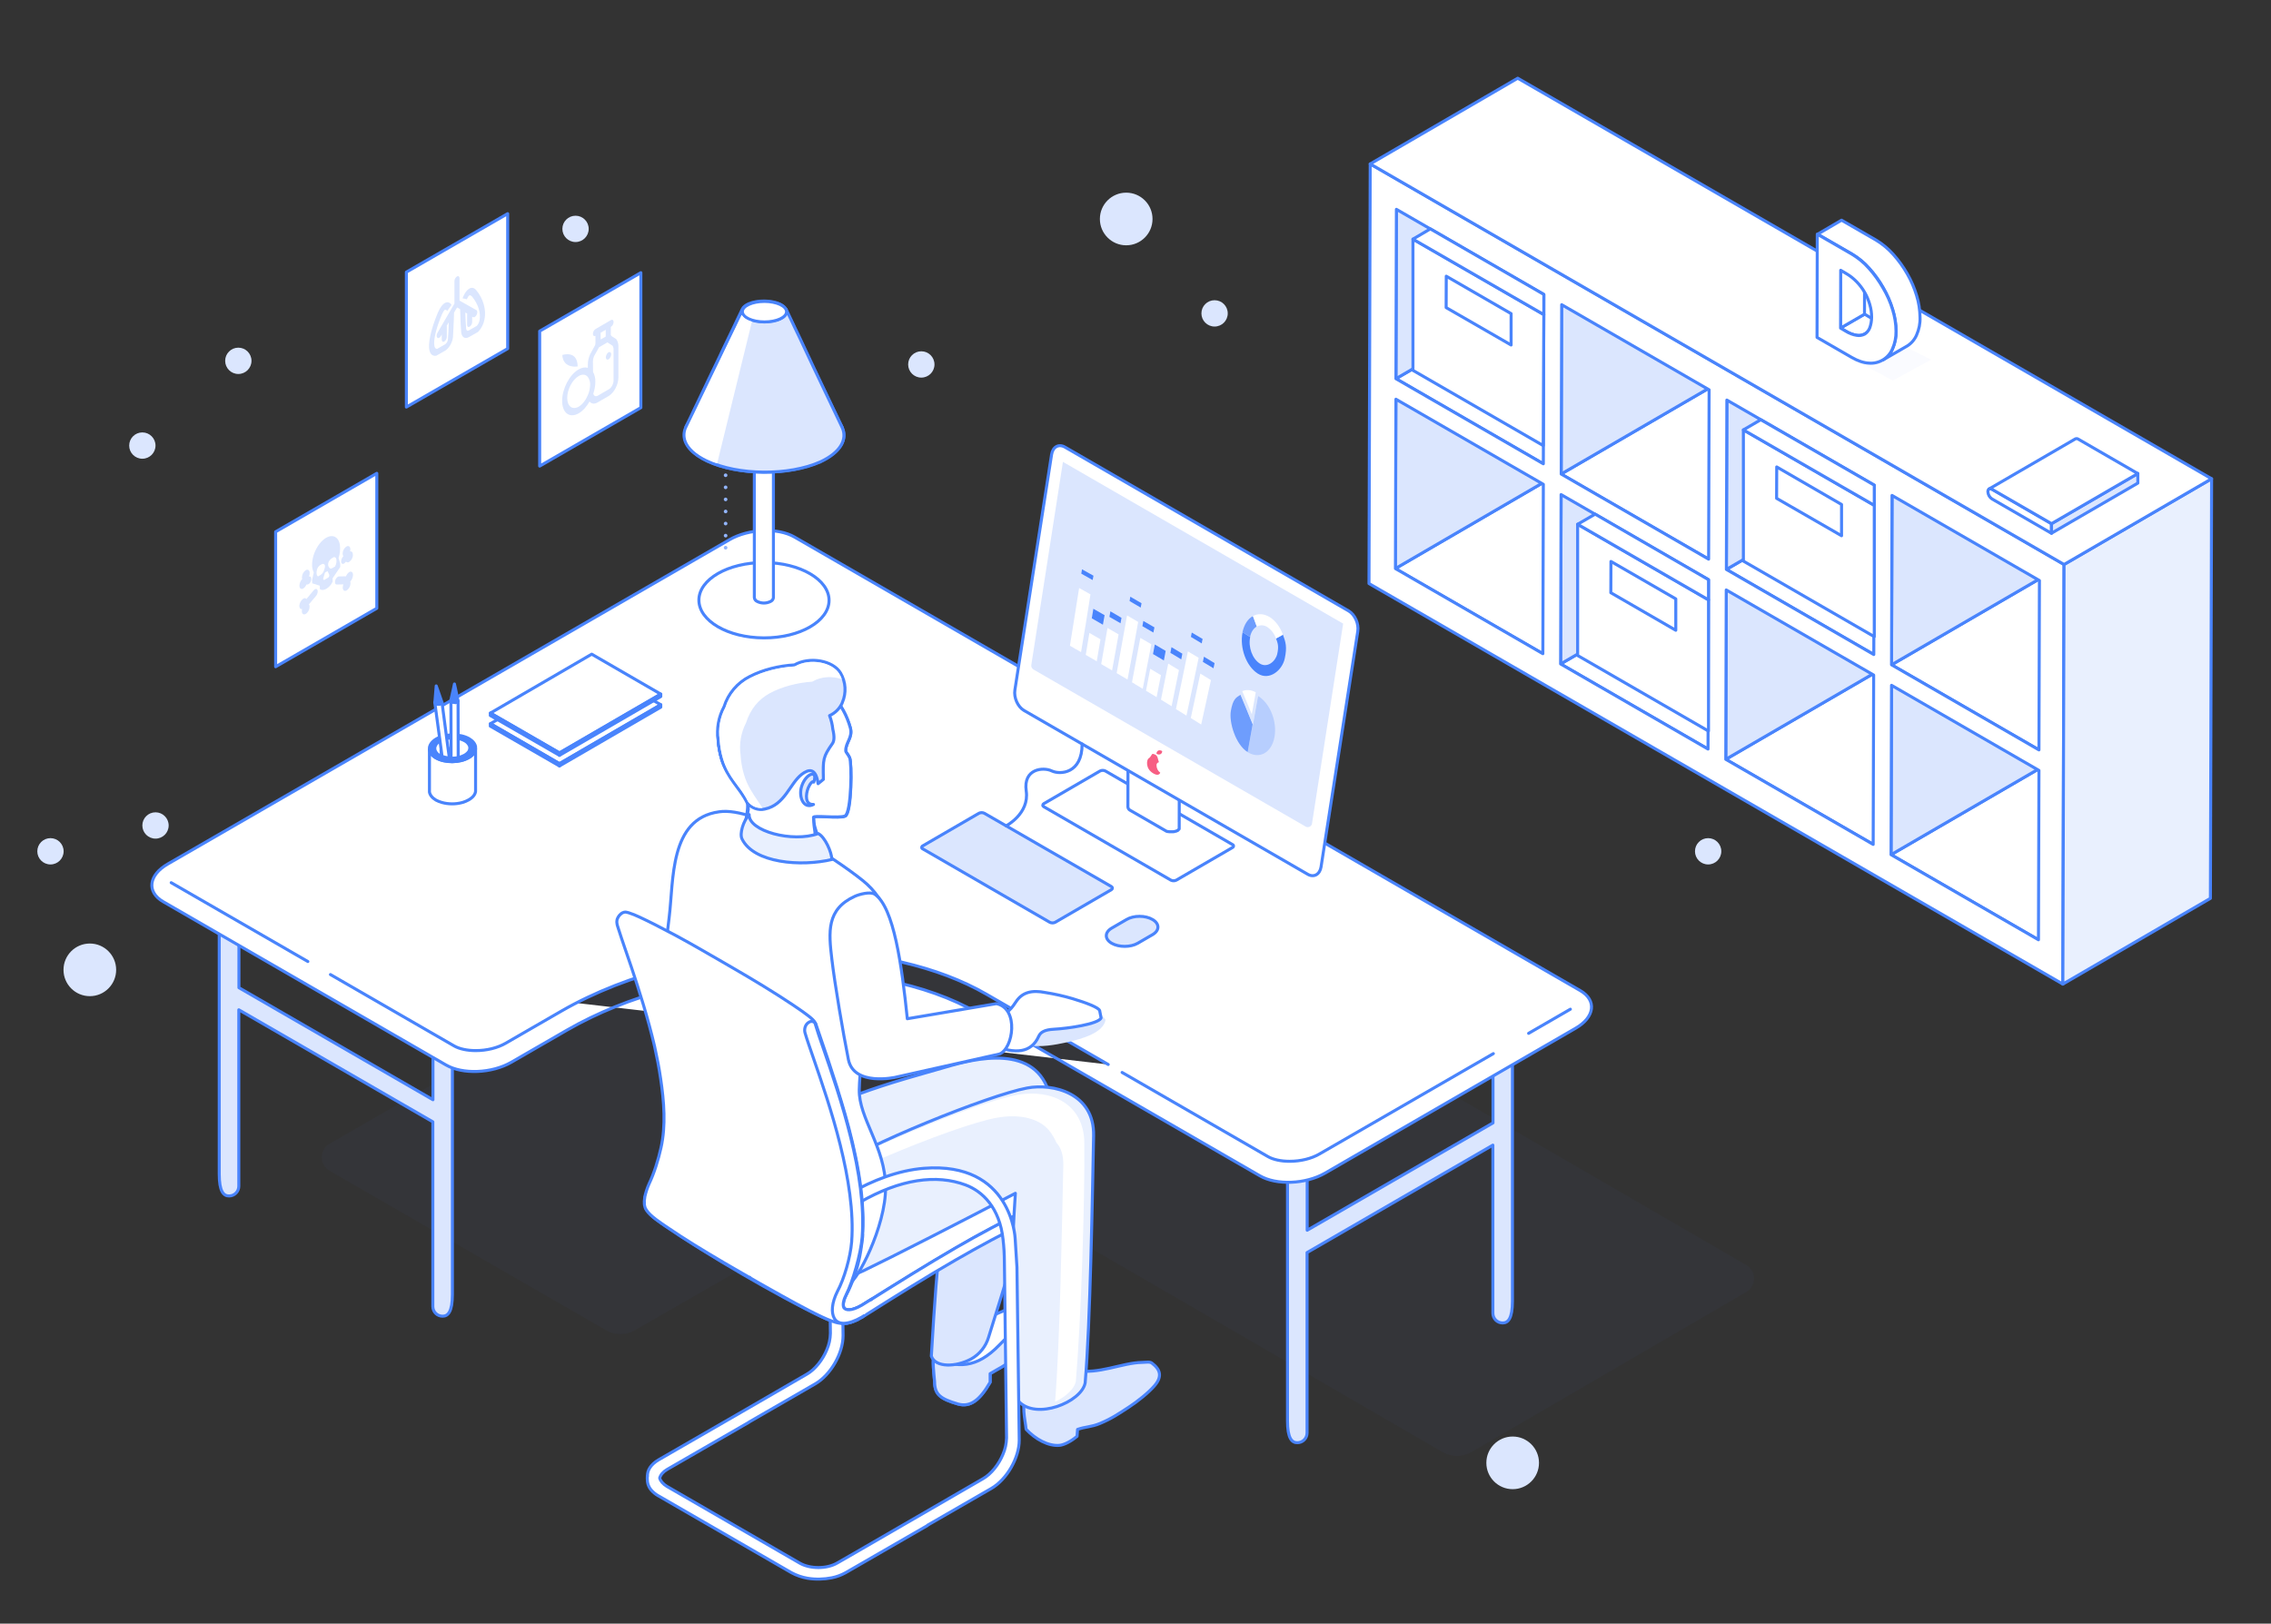 <?xml version="1.0" encoding="utf-8"?>
<!-- Generator: Adobe Illustrator 22.0.1, SVG Export Plug-In . SVG Version: 6.00 Build 0)  -->
<svg version="1.1" id="Ebene_1" xmlns="http://www.w3.org/2000/svg" xmlns:xlink="http://www.w3.org/1999/xlink" x="0px" y="0px"
	 viewBox="0 0 1881 1345" style="enable-background:new 0 0 1881 1345;" xml:space="preserve">
<rect x="0" y="0" width="1881" height="1345" fill="#333333" stroke="none"/>
<style type="text/css">
	.st0{opacity:3.000000e-02;fill:#4984FC;enable-background:new    ;}
	.st1{fill:#FFFFFF;stroke:#4984FC;stroke-width:2.5;stroke-linecap:round;stroke-linejoin:round;}
	.st2{fill:#DBE6FE;stroke:#4984FC;stroke-width:2.5;stroke-linecap:round;stroke-linejoin:round;}
	.st3{fill:#E9F0FE;stroke:#4984FC;stroke-width:2.5;stroke-linecap:round;stroke-linejoin:round;}
	.st4{fill:#F75E83;}
	.st5{fill:#DBE6FE;}
	.st6{opacity:0.2;}
	.st7{fill:none;stroke:#4984FC;stroke-width:2.5;stroke-linecap:round;stroke-linejoin:round;}
	.st8{fill:#4984FC;}
	.st9{fill:#6E9DFD;}
	.st10{fill:#FFFFFF;}
	.st11{fill:#B7CEFE;}
	.st12{fill:#FFFFFF;stroke:#DBE6FE;stroke-width:2.5;stroke-miterlimit:10;}
	.st13{fill:#4984FC;stroke:#4984FC;stroke-width:2.5;stroke-linecap:round;stroke-linejoin:round;}
	.st14{fill:#FFFFFF;stroke:#4984FC;stroke-width:2.5;stroke-miterlimit:10;}
	.st15{fill:#FFFFFF;stroke:#4984FC;stroke-width:2.5;stroke-linejoin:round;}
	.st16{fill:#4984FC;stroke:#4984FC;stroke-width:2.5;stroke-linejoin:round;}
	.st17{fill:none;stroke:#92B5FD;stroke-width:3;stroke-linecap:round;stroke-linejoin:round;stroke-dasharray:0,10;}
</style>
<title>illu_1</title>
<g>
	<path class="st0" d="M1446.4,1047.9L786.7,665c-7.4-4.2-16.4-4.2-23.8,0L273,947.4c-6.2,3.6-8.4,11.5-4.8,17.7
		c1.2,2,2.8,3.7,4.8,4.8l229,132.1c7.4,4.2,16.4,4.2,23.8,0l115.4-66.3c82.4-47.3,183.8-47.1,266,0.5l287.6,166.7
		c7.4,4.3,16.5,4.3,23.9,0l227.7-132.6c6.2-3.6,8.3-11.6,4.7-17.8C1450,1050.7,1448.4,1049,1446.4,1047.9z"/>
	<g>
		<path class="st1" d="M632.8,659.1H649l0,0v257.4c0,0.6-0.5,1.1-1.1,1.1h-14c-0.6,0-1.1-0.5-1.1-1.1L632.8,659.1L632.8,659.1
			L632.8,659.1z"/>
		<path class="st2" d="M358.6,804.8v106.2l-160.7-92.8V705.2l-16.3-10v277.4c0,14.5,3.6,18.1,8.1,18.1c4.5,0,8.1-3.6,8.1-8.1V836.5
			l160.7,92.8v152.9c0,4.5,3.6,8.1,8.1,8.1c4.5,0,8.1-3.6,8.1-18.1V794.8L358.6,804.8z"/>
		<path class="st2" d="M1236.6,810.4v119.8l-153.9,88.9V909.5l-16.3-10V1177c0,14.5,3.6,18.1,8.1,18.1c4.5,0,8.1-3.6,8.1-8.1l0,0
			v-149.4l153.9-89v139.2c0,4.5,3.6,8.1,8.1,8.1c4.5,0,8.1-3.6,8.1-18.1V800.4L1236.6,810.4z"/>
		<path class="st1" d="M604.2,447.1L139,715.7c-16,9.2-17.7,23.2-3.9,31.2l234.3,135.3c13.8,8,38,7,54-2.2l46.1-26.6
			c100.8-58.2,253.4-64.5,340.7-14.1l233.3,134.7c13.8,8,38,7,54-2.2L1305,851.8c16-9.2,17.7-23.2,3.9-31.2L658.1,444.9
			C644.3,436.9,620.1,437.9,604.2,447.1z M1266.1,856l34.6-20 M929.4,888.4l120.8,69.7c4.3,2.5,10.9,3.9,17.9,3.9
			c9.1,0,18.3-2.2,25-6.2l143.8-83 M273.7,807.3l102.4,59.1c4.3,2.5,10.9,3.9,17.9,3.9c9.1,0,18.2-2.2,25-6.2l46.1-26.6
			C519.8,806,592.1,788,663.4,788c59.3,0,113.8,12.6,153.5,35.5l101,58.3 M141.8,731.2L255,796.5"/>
		<g>
			<path class="st1" d="M1020.8,699.6c0.7,0.2,1.1,1,0.8,1.7c-0.1,0.4-0.5,0.7-0.8,0.8l-46.5,27c-1.4,0.7-3.1,0.7-4.5,0l-105.2-60.8
				c-1.2-0.7-1.2-1.9,0-2.6l46.5-27c1.4-0.7,3.1-0.7,4.5,0L1020.8,699.6z"/>
			<g>
				<path class="st1" d="M977,637.2C977,637.3,977,637.3,977,637.2c0,0.1,0,0.2,0,0.2c0,0,0,0.1,0,0.1c0,0,0,0.1,0,0.1v0.1
					c0,0,0,0.1,0,0.1c0,0,0,0.1,0,0.1v0.1c0,0,0,0.1,0,0.1c0,0,0,0.1,0,0.1l-0.1,0.1v0.1l-0.1,0.1v0.1l-0.1,0.1v0.1
					c-0.1,0.1-0.1,0.1-0.2,0.2l0,0.1l-0.2,0.2l-0.1,0.1l-0.1,0.1l-0.1,0.1l-0.1,0.1l-0.1,0.1l-0.1,0.1l-0.1,0.1l-0.1,0.1l-0.2,0.1
					l-0.5,0.2l-0.1,0.1l-0.4,0.2h-0.1c-0.2,0.1-0.3,0.1-0.5,0.2l-0.3,0.1l-0.3,0.1l-0.4,0.1l-0.3,0.1h-0.1l-0.5,0.1h-0.1h-0.5h-1.5
					h-0.3h-0.3h-0.3l-0.4-0.1l-0.4-0.1H968l-0.5-0.1h-0.1l-0.4-0.1h-0.1l-0.4-0.2l-0.2-0.1l-0.5-0.3l-29.6-17
					c-0.4-0.2-0.7-0.5-1.1-0.8l-0.3-0.3c-0.2-0.2-0.3-0.5-0.4-0.7c0-0.1-0.1-0.3-0.1-0.4c0-0.1,0-0.1,0-0.2c0-0.1,0-0.2,0-0.4
					l-0.1,47.9c0.1,1.2,0.9,2.3,2,2.8l29.3,16.9l0.5,0.3l0.2,0.1l0.3,0.1h0h0.1l0.4,0.1l0.1,0h0.1l0.4,0.1h0.1h0.2h0.2l0.4,0.1h0.1
					h0.2h0.3h0.2h0.2h0.3h1.2h0.5h0.2l0.5-0.1h0.1h0.1l0.2,0l0.4-0.1l0.3-0.1l0.3-0.1h0.1l0.4-0.1h0.1c0.2,0,0.3-0.1,0.4-0.2
					l0.1-0.1l0.5-0.2h0.1l0.1,0l0.1-0.1l0.1-0.1l0.1-0.1l0.1-0.1l0.1-0.1l0.1-0.1c0,0,0.1,0,0.1-0.1l0,0l0,0l0.2-0.2h0l0.2-0.2l0,0
					l0,0l0.1-0.1l0-0.1l0.1-0.1l0,0v0v-0.1c0,0,0-0.1,0-0.1c0,0,0-0.1,0-0.1l0,0l0,0v-0.1v-0.1c0,0,0-0.1,0-0.1l0,0l0,0
					c0,0,0-0.1,0-0.1c0,0,0-0.1,0-0.1v-0.1c0,0,0,0,0-0.1V685l0.1-47.9L977,637.2z"/>
				<path class="st1" d="M975,634.3c2.7,1.5,2.7,4,0,5.6c-3,1.5-6.6,1.5-9.6,0L936.2,623c-2.7-1.5-2.7-4,0-5.5c3-1.5,6.6-1.5,9.6,0
					L975,634.3z"/>
			</g>
		</g>
	</g>
</g>
<g>
	<g>
		<polygon class="st1" points="1155.7,471 1277.9,399.9 1400.1,470.4 1277.8,541.5 		"/>
		<polygon class="st2" points="1156.1,330.6 1278.3,259.6 1277.9,399.9 1155.7,471 		"/>
		<polygon class="st1" points="1292.6,550 1414.8,479 1536.9,549.5 1414.7,620.5 		"/>
		<polygon class="st2" points="1293,409.6 1415.2,338.6 1414.8,479 1292.6,550 		"/>
		<polygon class="st1" points="1156.2,313.7 1278.4,242.7 1400.5,313.2 1278.3,384.2 		"/>
		<polygon class="st2" points="1156.6,173.4 1278.8,102.4 1278.4,242.7 1156.2,313.7 		"/>
		<polygon class="st1" points="1429.4,629 1551.7,558 1673.8,628.5 1551.6,699.5 		"/>
		<polygon class="st2" points="1429.8,488.7 1552.1,417.6 1551.7,558 1429.4,629 		"/>
		<polygon class="st1" points="1293,392.7 1415.2,321.7 1537.4,392.2 1415.2,463.2 		"/>
		<polygon class="st2" points="1293.4,252.4 1415.6,181.4 1415.2,321.7 1293,392.7 		"/>
		<polygon class="st1" points="1566.3,708 1688.5,637 1810.6,707.5 1688.4,778.5 		"/>
		<polygon class="st2" points="1566.7,567.7 1688.9,496.6 1688.5,637 1566.3,708 		"/>
		<polygon class="st1" points="1429.9,471.7 1552.1,400.7 1674.2,471.2 1552,542.2 		"/>
		<polygon class="st2" points="1430.3,331.4 1552.5,260.4 1552.1,400.7 1429.9,471.7 		"/>
		<polygon class="st1" points="1566.7,550.7 1688.9,479.7 1811.1,550.2 1688.8,621.2 		"/>
		<polygon class="st2" points="1567.1,410.4 1689.3,339.4 1688.9,479.7 1566.7,550.7 		"/>
		<path class="st1" d="M1134.7,203.4l0.1-25.7l0.1-41.9l574.7,331.8l-1,347.6l-574.7-331.8L1134.7,203.4 M1688.4,778.5l0.4-140.3
			l-122.1-70.5l-0.4,140.3L1688.4,778.5 M1688.8,621.2l0.4-140.3l-122.1-70.5l-0.4,140.3L1688.8,621.2 M1551.5,699.5l0.4-140.3
			l-122.1-70.5l-0.4,140.3L1551.5,699.5 M1552,542.2l0.4-140.3l-122.1-70.5l-0.4,140.3L1552,542.2 M1414.7,620.5l0.4-140.3
			L1293,409.7l-0.4,140.3L1414.7,620.5 M1277.9,541.5l0.4-140.3l-122.1-70.5l-0.4,140.3L1277.9,541.5 M1415.2,463.2l0.4-140.3
			l-122.1-70.5l-0.4,140.3L1415.2,463.2 M1278.3,384.2l0.4-140.3l-122.1-70.5l-0.4,140.3L1278.3,384.2"/>
		<polygon class="st3" points="1709.6,467.6 1831.8,396.6 1830.8,744.2 1708.6,815.2 		"/>
		<polygon class="st1" points="1134.9,135.8 1257.1,64.8 1831.8,396.6 1709.6,467.6 		"/>
	</g>
	<g>
		<g>
			<polygon class="st1" points="1552.4,418.6 1552.4,527.4 1444,464.8 1444,356.1 			"/>
			<polygon class="st1" points="1444,356.1 1458.4,347.7 1552.4,401.9 1552.4,418.6 			"/>
		</g>
		<g>
			<polygon class="st1" points="1525.3,417.9 1525.3,443.8 1471.5,412.8 1471.6,386.8 			"/>
		</g>
	</g>
	<g>
		<g>
			<polygon class="st1" points="1415.1,496.9 1415.1,605.6 1306.7,543 1306.7,434.3 			"/>
			<polygon class="st1" points="1306.7,434.3 1321.2,425.9 1415.1,480.2 1415.1,496.9 			"/>
		</g>
		<g>
			<polygon class="st1" points="1388,496.1 1388,522.1 1334.2,491 1334.3,465.1 			"/>
		</g>
	</g>
	<g>
		<g>
			<polygon class="st1" points="1278.7,260.6 1278.2,369.1 1170.3,306.8 1170.3,198.1 			"/>
			<polygon class="st1" points="1170.3,198.1 1184.7,189.6 1278.7,243.9 1278.7,260.6 			"/>
		</g>
		<g>
			<polygon class="st1" points="1251.6,259.8 1251.6,285.8 1197.8,254.8 1197.9,228.8 			"/>
		</g>
	</g>
</g>
<g>
	<path class="st1" d="M969.6,630.4c-3.7-2.1-7.2-0.2-8,4.4s1.7,10,5.4,12.1s7.2,0.2,8-4.4S973.3,632.5,969.6,630.4z"/>
	<path class="st1" d="M844.1,549l-3.5,22.6c-1,6.3,2.4,13.9,7.5,16.9l235,135.7c5.1,3,10.1,0.2,11.1-6.1l3.5-22.6l26.9-172.5
		c1-6.3-2.4-13.9-7.5-16.9l-235-135.7c-5.2-3-10.1-0.2-11.1,6.1L844.1,549"/>
</g>
<g>
	<path class="st4" d="M956.7,625c1,0.5,1.7,1.4,2.1,2.5c0.3,1.1,0.6,2.5,1.1,3.9c-1.2,0.2-2.1,1.3-2,2.5c0,2.4,1.1,4.7,3.1,6.2
		c-0.7,1.7-2.4,2.5-5.7,0.6c-7.1-4.1-5.4-11.6-4-12.4s2.1-2.4,2.8-3.4c0.6-0.8,1.8-0.2,2.3,0.1c0,0,0.1,0.1,0.1,0.1L956.7,625z"/>
	<path class="st4" d="M962.4,622.1l0.2,0.1c0.1,1.1-0.5,2.1-1.5,2.6c-1,0.4-2.1,0.3-3-0.3l-0.2-0.1c-0.1-1.1,0.5-2.1,1.5-2.7
		C960.4,621.4,961.5,621.5,962.4,622.1z"/>
</g>
<g>
	<g>
		
			<ellipse transform="matrix(2.792587e-03 -1 1 2.792587e-03 133.809 1128.525)" class="st1" cx="632.7" cy="497.2" rx="31.2" ry="53.9"/>
	</g>
	<g>
		<path class="st1" d="M640.6,340.8V495c-0.1,1.4-1,2.6-2.3,3.2c-3.5,1.8-7.7,1.8-11.2,0c-1.3-0.6-2.2-1.8-2.3-3.3V340.8
			c0,1.2,0.8,2.4,2.3,3.3c3.5,1.8,7.7,1.8,11.2,0C639.6,343.5,640.4,342.3,640.6,340.8z"/>
		
			<ellipse transform="matrix(2.792587e-03 -1 1 2.792587e-03 290.056 972.475)" class="st1" cx="632.6" cy="340.8" rx="4.6" ry="7.9"/>
	</g>
	<g>
		
			<ellipse transform="matrix(1.919872e-03 -1 1 1.919872e-03 271.047 992.594)" class="st1" cx="632.8" cy="360.5" rx="30.6" ry="66.2"/>
		<path class="st1" d="M697.5,354c-2.6-5.4-8.3-10.5-17.2-14.8c-25.5-12.1-67.4-12.5-93.7-0.8c-9.6,4.3-15.8,9.6-18.5,15.2
			c1.4-2.9,3.3-6.8,4.7-9.7l2.3-4.9c1.4-2.9,3.3-6.8,4.7-9.8l4.7-9.8l2.3-4.9c1.4-2.9,3.3-6.8,4.7-9.7s3.3-6.8,4.7-9.8l2.3-4.9
			c1.4-2.9,3.3-6.8,4.7-9.8s3.3-6.8,4.7-9.7l2.3-4.9c1.4-2.9,3.3-6.8,4.7-9.8c0.8-1.6,2.5-3,5.1-4.2c7.3-3.2,18.8-3.1,25.9,0.2
			c2.5,1.2,4,2.6,4.8,4.1l4.6,9.8c0.7,1.5,1.6,3.4,2.3,4.9c1.4,2.9,3.2,6.8,4.7,9.8l4.6,9.8l2.3,4.9l4.6,9.8L697.5,354z"/>
		<path class="st2" d="M697.5,354l-23.2-48.8l-4.6-9.8l-2.3-4.9l-4.6-9.8c-1.4-2.9-3.2-6.8-4.7-9.8c-0.7-1.5-1.6-3.4-2.3-4.9
			l-4.7-9.8c1.3,2.8-0.4,5.8-5.1,7.9c-7.3,3.2-18.8,3.2-25.9-0.2c-4.5-2.1-6-5.1-4.7-7.8c-1.4,2.9-3.3,6.8-4.7,9.8
			c-0.7,1.5-1.6,3.4-2.3,4.9c-1.4,2.9-3.3,6.8-4.7,9.7s-3.3,6.8-4.7,9.8l-2.3,4.9c-1.4,2.9-3.3,6.8-4.7,9.8s-3.3,6.8-4.7,9.7
			l-2.3,4.9l-4.7,9.8c-1.4,2.9-3.3,6.8-4.7,9.8l-2.3,4.9c-1.4,2.9-3.3,6.8-4.7,9.7c-4.7,9.7,1,20.3,17.2,28
			c25.5,12.1,67.4,12.5,93.7,0.8C696,374.9,702.2,364,697.5,354z"/>
		
			<ellipse transform="matrix(1.919872e-03 -1 1 1.919872e-03 373.763 890.795)" class="st1" cx="633.1" cy="258.2" rx="8.5" ry="18.3"/>
	</g>
</g>
<path class="st2" d="M954.6,761.7c5.9,3.4,6,9,0.1,12.5l-12.4,7.2c-5.9,3.4-15.6,3.4-21.5,0s-6-9-0.1-12.5l12.4-7.2
	C939,758.2,948.7,758.2,954.6,761.7z"/>
<polygon class="st0" points="1534,297.2 1567.7,315.2 1599.4,298 1566.7,281.3 "/>
<g>
	<path class="st1" d="M1557.7,266.2c-3.2-0.5-6.3-1.7-9-3.4l-4.4-2.6l-19.9,11.5l4.4,2.6c2.7,1.7,5.8,2.9,9,3.4
		c2.3,0.4,4.6,0,6.7-1.1l19.9-11.5C1562.4,266.2,1560,266.6,1557.7,266.2z"/>
	<polygon class="st1" points="1524.6,224 1544.4,212.4 1544.3,260.3 1524.4,271.8 	"/>
	<path class="st1" d="M1587.5,244.9c-1.9-6.3-4.5-12.4-7.8-18.1c-3.3-5.8-7.2-11.2-11.6-16.1c-4.1-4.6-8.9-8.6-14.2-11.8l-28.6-16.5
		l-19.8,11.6l28.6,16.5c5.3,3.2,10.1,7.1,14.2,11.8c4.4,4.9,8.3,10.3,11.6,16.1c3.3,5.7,5.9,11.8,7.8,18.1
		c1.8,5.8,2.8,11.9,2.8,17.9c0.1,5-0.9,10-2.9,14.5c-1.6,3.8-4.3,7-7.8,9.2l-0.2,0.1l19.9-11.5l0.2-0.1c3.5-2.2,6.2-5.4,7.8-9.2
		c2-4.6,3-9.5,2.8-14.5C1590.2,256.8,1589.3,250.7,1587.5,244.9z"/>
	<path class="st1" d="M1567.6,256.5c1.8,5.8,2.8,11.9,2.8,17.9c0.1,5-0.9,10-2.9,14.5c-3.2,7.8-11.1,12.6-19.5,11.9
		c-4.4-0.2-9.2-1.8-14.4-4.8l-28.6-16.5l0.2-85.5l28.6,16.5c5.3,3.2,10.1,7.1,14.2,11.8c4.4,4.9,8.3,10.3,11.6,16.1
		C1563,244.1,1565.7,250.1,1567.6,256.5z M1548.7,271.5c1-2.8,1.5-5.8,1.5-8.8c0-3.5-0.5-7-1.5-10.4c-1-3.5-2.4-6.9-4.2-10
		c-1.8-3.2-4.1-6.2-6.6-8.8c-2.6-2.7-5.6-5.1-8.9-7l-4.4-2.6l-0.1,47.9l4.4,2.6c2.7,1.7,5.8,2.9,9,3.4c2.3,0.4,4.6,0,6.7-1.1
		C1546.5,275.4,1547.9,273.6,1548.7,271.5"/>
</g>
<path class="st5" d="M856,554.6l225.4,130.1c1.7,1,3.9,0.4,4.9-1.3c0.2-0.4,0.4-0.8,0.4-1.2l25.8-165.6l-232.1-134l-26.2,168.3
	C854,552.4,854.7,553.8,856,554.6z"/>
<g>
	<polygon class="st1" points="547.3,583.8 463.4,632.6 406.2,599.5 490.1,550.8 	"/>
	<polygon class="st1" points="547.3,583.8 547.3,585.8 463.4,634.5 463.4,632.6 	"/>
	<polygon class="st1" points="463.4,632.6 463.4,634.5 406.1,601.5 406.2,599.5 	"/>
</g>
<g>
	<polygon class="st1" points="547.3,575 463.4,623.7 406.2,590.7 490.1,541.9 	"/>
	<polygon class="st1" points="547.3,575 547.3,577 463.4,625.7 463.4,623.7 	"/>
	<polygon class="st1" points="463.4,623.7 463.4,625.7 406.1,592.7 406.2,590.7 	"/>
</g>
<g>
	<g>
		<path class="st1" d="M1699.2,433.8v8l-49.3-28.5c-2-1.3-3.3-3.6-3.4-6c0-2.2,1.6-3.1,3.5-2L1699.2,433.8z"/>
		<polygon class="st1" points="1699.2,433.8 1770.7,392.2 1770.7,400.2 1699.2,441.7 		"/>
		<path class="st1" d="M1721.4,363.8c-0.7-0.5-1.7-0.6-2.5-0.2l-71.5,41.5c0.8-0.4,1.7-0.3,2.5,0.2l49.3,28.5l71.5-41.5
			L1721.4,363.8z"/>
	</g>
	<g class="st6">
		<line class="st7" x1="1770.7" y1="393.5" x2="1699.2" y2="435.1"/>
		<line class="st7" x1="1770.7" y1="394.9" x2="1699.2" y2="436.5"/>
		<line class="st7" x1="1770.7" y1="396.3" x2="1699.2" y2="437.9"/>
		<line class="st7" x1="1770.7" y1="397.7" x2="1699.2" y2="439.2"/>
		<line class="st7" x1="1770.7" y1="399.1" x2="1699.2" y2="440.6"/>
	</g>
</g>
<g>
	<g>
		<g>
			<g>
				<path class="st1" d="M835.6,1128.2c-3.5,3.3-7.5,4.9-15.5,9.7v7.1c-8.3,14.5-16.3,21.1-26.8,18c-14.6-4.3-19.1-7.9-19.2-18.4
					c-1.7-17.8-2-21.2,2.8-34.3c14.5-9.5,21.4-11.5,31.7-14.8c8.5-2.7,21.3-10.1,33.7-13.4c7.2-1.9,11.5,4.2,11.8,8.8
					C854.7,1102,844.8,1118.4,835.6,1128.2z"/>
				<path class="st2" d="M835.6,1128.2c-3.5,3.3-7.5,4.9-15.5,9.7v7.1c-8.3,14.5-16.3,21.1-26.8,18c-14.6-4.3-19.1-7.9-19.2-18.4
					c-0.9-9.8-1.5-15.3-0.9-20.4c19.5,9.9,36,9,54.2-9.7c5.4-5.6,21.4-20.2,22.8-31c2.3,1.8,3.7,4.5,3.9,7.4
					C854.7,1102,844.8,1118.4,835.6,1128.2z"/>
			</g>
			<path class="st2" d="M857.6,977c-12.9,47.2-24.1,84-38.8,130.8c-2.3,7.7-7.5,14.1-14.5,18c-12.4,6.7-29.5,7.3-32.9-2.4
				c2.9-47.5,4.5-73.5,8.5-99.2c3.4-21.4,5.2-41.7,16.1-59C808.6,922.9,870.8,928.7,857.6,977z"/>
		</g>
		<path class="st2" d="M862,1149.1c4.1-1.1,14.6-17.2,29.4-14c17.8,3.8,38.4-6.3,54.4-6.5c2.8,0,6.5-0.8,8.2,0.5
			c7.6,5.7,8.6,11.6,2,19.1c-4.8,5.5-13.6,12.6-21.1,17.5c-8,5.2-14.2,9.5-23.9,13.5c-7.2,3-12,2.6-18.5,4.9l-0.4,5.7
			c-5.2,4.4-11,7.2-14.6,7.5c-9.2,0.8-19.9-5.1-27.6-13.3c-0.9-9.4-4.2-18.7,0.6-32.4L862,1149.1z"/>
	</g>
	<g>
		<path class="st1" d="M858,1004.1c0-0.2,0.1-0.5,0.1-0.7c0-0.4,0-0.7-0.1-1.1c0-0.2,0-0.4-0.1-0.6c-0.1-0.6-0.3-1.1-0.6-1.6
			c-2.2-3.7-9.1-8-11.1-9.4c-2.2-1.6-4.7-3.4-7.3-5.1c-28.2-19.6-64.1-39.1-93.6-55.2c-11-5.8-21.6-11.8-33-16.9l-1-0.4l-3.1-1.4
			l-1.7-0.8l-0.7-0.3c-0.4-0.2-0.8-0.3-1.2-0.5s-0.5-0.2-0.7-0.2c-0.3-0.1-0.7-0.2-1-0.2c-0.2,0-0.5-0.1-0.7-0.1s-0.7,0-1-0.1h-0.7
			c-0.3,0-0.7,0.1-1,0.1l-0.8,0.2c-0.4,0.1-0.8,0.2-1.2,0.4s-0.6,0.2-0.9,0.3l-0.3,0.1l0,0c-0.7,0.2-1.3,0.5-2.1,0.8
			c-3,1.3-6.1,3-9,4.4c-23.3,11.5-51.4,28-73.7,41.8l-49.3,30.5c-2.7,1.5-23.5,6.3-26.9,5.8c43.2,40.5,130.4,70.2,157.1,92.3
			c2.2,1.9,6.8-1.6,9.8-1.2c3.6,0.6,9.1-2.2,11.7-3.7l0,0c5.6-3.5,12.5-7.9,17.8-11.2c31.4-19.6,55.1-33.7,72.9-43.8
			c2.1-1.2,4.2-2.3,6.3-3.5c7.1-3.8,14.6-7.8,22.9-12.2c3.9-2,7.8-4,11.9-6.1c9.2-3.8,9.9,1.2,7.6,6.2c0.6-0.2,1.2-0.6,1.7-1
			c1-0.8,1.8-1.8,2.4-2.9c0.1-0.2,0.2-0.4,0.3-0.6l0,0c0.1-0.2,0.1-0.4,0.2-0.6s0.2-0.5,0.2-0.7
			C857.9,1004.6,857.9,1004.4,858,1004.1z"/>
		<path class="st1" d="M710.6,1093c-3,1.5-6.2,2.6-9.5,3.1h-0.2c-2,0.3-4,0.1-5.9-0.7c-4.7-2.4-5.4-8.9-4.6-14.2l-30-17.3l-126-72.6
			c-0.8,4-0.7,7.9,1.3,11.1c3.2,5.1,12.2,10.8,15.9,13.4c33.1,22.9,93.3,58.2,129.5,75.2c5.4,2.5,10.7,4.7,14.5,5.2
			c2.9,0.4,5.9,0.1,8.7-0.7c2.2-0.6,4.3-1.5,6.4-2.5L710.6,1093z"/>
		<path class="st1" d="M853.8,1000.5c-23,11.4-42.7,21.9-61.9,33c-24,13.9-47.5,28.6-76.4,46.8l-1.6,1c-9,5.2-13.5,4.2-14.9,2
			c-1.2-2.6,0-6.9,2.1-11l-7.4-2.3c-4.8,9.6-5.2,17.5-2.6,22.2c3.1,5.8,11.3,5.7,22.8-0.9c0.6-0.4,1.3-0.8,1.9-1.2
			c28.7-18.1,52-32.7,76-46.5c19.1-11,38.4-21.5,61.7-32.9c2.4-1.6,4-4.2,4.3-7.1C858,1000.7,856.2,999.3,853.8,1000.5z"/>
	</g>
	<g>
		<path class="st1" d="M694.2,954c-0.2-3.4-0.6-6.7-1.2-10c-1.8-12.3-6.8-23.8-14.5-33.5c-4-5.2-9.1-9.6-14.8-12.9l-6.9-4
			c15.3,8.9,24.9,24.8,28.2,46.7c0.6,3.3,0.9,6.5,1,9.8c0.1,2.1,0,8.2,0,8.5l6.9,4C693,962.3,694.2,956.1,694.2,954z"/>
		<g>
			<path class="st1" d="M666,899.7l-13.7-7.3c9.9,5.7,17.6,14.5,22.6,26.2l13,7.5C682.9,914.4,675.9,905.4,666,899.7z"/>
			<polygon class="st1" points="588.6,883.5 587.8,887.6 597,892.5 596.5,895.8 600.5,897.5 602.1,890.9 			"/>
			<path class="st1" d="M646.2,887.1c7.9,1,15.9,2.4,22.8,6.4l0,0c-8.3-4.8-16.2-10.1-25.5-12.9c-6.8-2-13.9-3-21-2.9
				c-10,0.1-19.9,1.6-29.4,4.4c-1.5,0.4-3,0.9-4.5,1.3l13,7.5C615.4,887.1,631.8,885.1,646.2,887.1z"/>
			<path class="st1" d="M601.6,891l-1.1,6.5c41.5-13.2,74.1-2.5,87.4,28.6l4.8-5C678.8,888.5,644.7,877.2,601.6,891z"/>
		</g>
	</g>
	<g>
		<path class="st3" d="M832.4,949c16.8-9.5,50-34.1,34.7-48.8c-15.6-37.1-67.8-21-87.7-15.1c-30.2,8.8-107.7,28.4-137.3,60
			l-51.9-52.2c-5.9,26.8-16.7,63.6-10.8,93.6c3.6,18.4,5.8,24,21.7,33.3c10.5,6.1,23.5,11.8,30.7,13.2c13.2,2.6,26.9,0.8,38.9-5.1
			C707.5,1010.3,810.7,961.2,832.4,949z"/>
		<path class="st3" d="M905.8,940.8c-1,48.8-2.7,155.1-7,204.8c-3.1,16-40.7,31-55.1,15.2c-2.7-47.5-8.2-86.8-6-112.9
			c1-11.8,1.6-36.4,3.3-59.4c-43.6,22.8-101.9,52.7-125.9,64.2c-12.1,5.9-25.7,7.7-38.9,5.1c-7.2-1.4-20.2-7.1-30.7-13.2
			c-15.9-9.3-19.1-14.9-22.7-33.3c-5.8-30-4.2-77.8,1.6-104.6l62,63.2c29.6-21.2,133-62.8,164.3-68.6
			C872.2,897.2,906.5,905.5,905.8,940.8z"/>
	</g>
</g>
<path class="st1" d="M735.2,761c-2.7-12.9-10.9-23.8-20.5-31.5c-22.9-18.4-88.6-61.8-119.2-57c-41.2,5.7-37.4,56.8-41.3,87.9
	c-1.2,9.7-3.8,29.7-2.9,43.2c0.5,7,1.9,9.2,5,13.6s12.6,5.5,23.5,5.2c3.5,14.7,6.4,29.1,7.1,42.6c1.8,32.4-18.6,90.9-7.5,146
	c4.2,12.4,24.3,22.9,35.4,29.8c1.3,0.8,5.6,2.4,6.7,3.1c-1.7-11-1.9-16.2-1.6-24.8c1.3,8.9,5.1,19.2,8.3,27
	c18,10.7,49.8,20,75.8,16.4c5.3-0.7,29.7-45.9,29.5-79.1s-22.3-57-21.8-80.7C713.2,842,741.5,791.5,735.2,761z"/>
<g>
	<path class="st1" d="M700.1,676.1c-4.5,2.2-27-1-26.3,1c0.4,12.5,4.8,9.8,4.4,32.2c-25.9,5.5-51.9-3-62.7-14.5
		c-0.2-9.2,6.8-27.6,2.2-35c-5.2-8.5-16-18-19.9-30.8c-6.1-20.6-3.9-43.4,15.3-58.7c35-27.8,79.8-8,91.2,32.7c2.2,8-4,12.2-3.8,19
		c0,1.3,1.8,2.7,3.2,5.7C705.7,631.7,705.6,673.4,700.1,676.1z"/>
	<path class="st1" d="M699.9,675.9c-4.5,2.2-26.8-0.8-26.1,1.2c0.4,12.5,2,8.3,1.7,30.7c-28.9-7.5-61-12.8-55.7-37.3
		c-0.1-4.6-0.7-8.5-2.1-10.8c-5.2-8.5-16-18-19.9-30.8c-6.1-20.6-3.9-43.4,15.3-58.7c35-27.8,79.8-8,91.2,32.7c2.2,8-4,12.2-3.8,19
		c0,1.3,1.8,2.7,3.2,5.7C705.7,631.7,705.3,673.2,699.9,675.9z"/>
	<path class="st2" d="M674,647.9c1.9-5.2,0.3-7.1-2-6.5c-2.5,0.6-6.1,4.2-7.9,9.6c-3,8.7,1.3,19.7,9.7,15.4
		c-7.2,0.4-6.5-8.3-4.4-13.7C670.9,649.1,673.2,646.5,674,647.9z"/>
	<path class="st2" d="M697.1,583.3l0.3-0.6c0.1-0.3,0.2-0.5,0.3-0.8c3.4-7.9,2.9-16.9-1.5-24.4c-6.3-10.5-25.8-13.8-38.2-6.7
		c-12.7,0.7-26.1,4-37,9.6c-10.2,5.1-17.9,14.2-21.3,25.1c-4.5,8.4-6.3,18-4.9,27.4c0.4,5.4,1.3,10.8,2.9,16
		c4.8,16.2,15.1,23.7,21,35.9c3.5,4.5,9.3,6.7,14.8,5.4c16.7-3.5,20.6-21.1,30.6-28.8c5.8-4.4,11.7-5.5,13.5,7.8l4.4-3.6
		c-0.4-17-0.3-18.5,7.5-29.7c1.4-2,1.8-5.5,0.3-11.8c-0.4-3.9-1.3-7.7-2.7-11.3C691.5,590.8,694.9,587.5,697.1,583.3z"/>
</g>
<path class="st3" d="M620.5,674.8c-0.7,13.6,36,23.5,57.2,15.7c5.7,2.9,11.2,15.5,11.3,21.5c-25.6,6.1-64.6,3-74.4-17
	C612.4,690.6,615.6,680.2,620.5,674.8z"/>
<g>
	<path class="st1" d="M842.3,1049.7l-1.5-23.9c0,0-2.8-63.8-75.6-58c-21.3,1.7-42.9,10.2-60.5,20.4c-2.6,1.5-5.3,3.2-7.9,4.8
		l-0.4-29.9c0-0.5,0.1-9.8,0-12.9c-0.2-2.9-0.9-7.4-1.5-10.9c-4.2-24.3-16.2-41.2-35.1-49.2c-24.7-10.4-59.2-4.5-94,15.6
		c-3.4,2-6.9,4.1-10.3,6.4l0.3,3.8c3.3-2.2,6.7-4.3,10.1-6.2c34-19.7,67.7-25.4,91.7-15.2c18.8,7.9,30.5,25,34.3,49.7
		c0.5,3.3,0.8,6.5,1,9.8c0.1,2.1,0,8.2,0,8.5l-6.9-4l1.8,146c-0.1,4.7-1.1,9.4-3,13.7c-3.3,8-9.5,16.2-16.6,20.2l-54.9,31.8l0,0
		l-67.8,39.1c-6.5,3.8-9.5,8.8-9.2,13.7c0-0.2-0.1-0.4-0.1-0.6c-0.1,1.7-0.1,3.3,0.1,5c0.3,2.4,1.3,4.7,2.8,6.6c1.7,2,3.7,3.7,6,5
		c0.1,0.1,0.2,0.2,0.4,0.2l109.9,63.5c4.2,2.3,8.8,3.9,13.5,4.7c6.7,1.1,13.5,0.9,20.1-0.4c4-0.8,7.8-2.2,11.4-4.2l67.8-39.1v-0.2
		l52.9-30.5c12.8-7.4,23.1-25.3,23.1-40L842.3,1049.7z M830.8,1026.7c0.7,6.1,1.1,12.2,1.1,18.4l1.8,146c-0.1,4.7-1.1,9.4-3,13.7
		c-3.3,8-9.5,16.2-16.6,20.2l-105.9,61.3l-14.8,8.5c-8.6,5-22.5,5-31.1,0l-109.9-63.5c-3.3-2-5.3-4.4-6-6.9c0.7-2.6,2.7-5.1,6.1-7.1
		l67.8-39.1v-0.1l54.9-31.7c12.8-7.4,23.1-25.3,23.1-40L696.9,996l4.5,2.6l0.3,3.8c3.3-2.2,6.7-4.3,10.1-6.2
		c34-19.7,64-23.6,88-14.6C813.7,986.8,828,1000.4,830.8,1026.7L830.8,1026.7z"/>
	<polygon class="st1" points="701.4,998.6 694.5,994.6 694.7,998.5 701.6,1002.5 	"/>
</g>
<g>
	<path class="st1" d="M714.6,1020.7c0.2-2.9,0.2-6.3,0.2-10.3c0-0.5,0-1.1,0-1.6v-0.5c-0.1-4-0.3-8.1-0.6-12.3
		c-2.5-32.8-12.3-67.8-20.5-93.7c0,0,0,0,0-0.1l0-0.1c-0.5-1.5-0.9-2.9-1.4-4.3c-4.1-13-8.7-26.8-13.9-41.7
		c-0.1-0.4-0.3-0.8-0.4-1.2c-0.4-1.2-0.9-2.5-1.3-3.8l-1.1-3.2l-0.2-0.1c0,0,0.1,0.3,0.1,0.4c1.4,4.8,3.6,11.1,6.1,18.4
		c3.3,10,6.5,19.7,9.4,29c10.8,34.4,18.8,63.8,22.1,90.3c0.5,4.4,0.9,8.8,1.2,13.2l0.1,1.2c0,0.4,0,0.8,0.1,1.3
		c0.1,2.6,0.2,5.1,0.3,7.5c0.1,7.1-0.3,14.2-1.2,21.3c-0.2,1.8-0.5,3.6-0.9,5.5c-2.5,12.8-7.3,27.6-11.2,35.6l0,0
		c0.2-0.4,0.4-0.8,0.6-1.1l0.5-1c5.1-10.7,8.6-22,10.4-33.7c0.3-1.6,0.5-3.2,0.7-4.8c0-0.3,0.1-0.7,0.2-1.1c0.2-1.8,0.4-3.5,0.6-5.3
		c0-0.6,0.1-1.3,0.1-2C714.5,1021.5,714.5,1021.8,714.6,1020.7z"/>
	<g>
		<path class="st1" d="M714,1091.2L714,1091.2z"/>
		<path class="st1" d="M700.1,1064.5C729.3,995,668,852.6,671,847.2c1.3-0.8,3.7-1,4.3,0.8l0.1-0.1c-0.1-0.2-0.1-0.5-0.2-0.7
			c-1.3-3-9.5-8.5-12.4-10.6c-2.2-1.5-4.4-3-6.6-4.5c-15.8-10.5-32-20.3-48.4-29.8l0,0l-17.6-10.2l0,0l-0.9-0.5
			c-3.5-2-7-4.1-10.6-6.1c-5-2.9-10.1-5.7-15.2-8.5c-2.9-1.6-5.8-3.2-8.8-4.7c-8.2-4.4-16.6-8.7-25-12.6c-2.9-1.4-5.9-2.6-9-3.6
			c-1.4-0.3-2.4-0.8-3.9-0.4c-0.9,0.2-1.7,0.7-2.4,1.2c0,0,0.1,0,0.1,0c-1.5,1.1-2.5,2.6-3.2,4.3c-0.1,0.4-0.3,0.8-0.3,1.2
			c0,0.1,0,0.2,0,0.3c0,0.3-0.1,0.5-0.1,0.8c0,0.1,0,0.2,0,0.3c0,0.3,0,0.6,0.1,0.9v0.2c0.1,0.3,0.1,0.7,0.2,1.1c0,0,0,0,0,0.1l0,0
			c0.2,0.8,0.5,1.7,0.8,2.6c3.5,11,7.4,21.9,11.1,32.9c6.1,18.2,13.6,41.7,19.1,65.3c2,9.1,3.7,17.6,5,26.7
			c2.8,18.9,4.4,38.8,0.3,57.1c-2.2,10-5.7,21.2-9.9,30c-1.5,3.4-2.7,7-3.5,10.6l0,0c0,0.1,0,0.2,0,0.2c0,0.2-0.1,0.5-0.1,0.8
			s-0.1,0.5-0.1,0.7s-0.1,0.5-0.1,0.8s0,0.5-0.1,0.7s0,0.5,0,0.8s0,0.4,0,0.6s0,0.5,0,0.8s0,0.4,0,0.6s0.1,0.5,0.1,0.8
			s0,0.4,0.1,0.5s0.1,0.6,0.2,0.8s0.1,0.3,0.1,0.5s0.2,0.6,0.3,0.9c0,0.1,0.1,0.2,0.2,0.4c0.2,0.4,0.4,0.8,0.7,1.2
			c3.2,5.1,12.2,10.8,15.9,13.4c15.1,10.4,32,20.6,47.8,29.9l5.7,3.3l17.3,10c4.9,2.9,9.9,5.7,14.9,8.5c13,7.3,30.2,17,43.8,23.4
			c5.4,2.5,10.7,4.7,14.5,5.2c2.9,0.4,5.9,0.1,8.7-0.7c1-0.3,2-0.6,2.9-1l0.7-0.3c1.6-0.7,3.1-1.4,4.6-2.3l1.2-0.7l0,0l0,0l0,0l0,0
			C691.3,1104.1,691.4,1085.3,700.1,1064.5z M621.1,1058.2L621.1,1058.2c-0.1-0.1-0.2-0.2-0.2-0.2c0.1,0.1,0.2,0.2,0.4,0.3
			L621.1,1058.2z"/>
	</g>
	<path class="st1" d="M722,1076.1l-6.6,4.1l-1.6,1c-9,5.2-13.5,4.2-14.9,2c-1.2-2.6,0-6.9,2.1-11c5.2-10.3,12-33.2,13.1-47.5
		c3.9-51.5-18.5-116.5-31.9-155.5c-3-8.4-5.4-15.8-7-21.1c-0.6-2-3.2-2.5-5-1.4c-3.4,1.8-4.3,6.1-3.4,9c1.6,5.5,4.2,12.8,7.1,21.3
		c13.1,38,35.2,102,31.5,151.7c-1,12.6-6.2,30.8-11.8,41.1c-4.8,9.6-5.2,17.5-2.6,22.2c3.1,5.8,11.3,5.7,22.8-0.9
		c0.6-0.4,1.3-0.8,1.9-1.2"/>
</g>
<g>
	<path class="st5" d="M915.7,844.7c-1.6,10.6-18.8,15.8-32,18.7c-10.1,2.2-21.3,4.3-31.9,2.5c-9.5-1.6-14.8-16.8-9.4-22.2
		C859.7,826.1,898.1,821.6,915.7,844.7z"/>
	<path class="st1" d="M872.8,852.6c11.5-0.6,37.3-4.3,39.2-9.4l-1.2-6.1c-1-2.6-11.3-6.5-22.3-9.8c-7.4-2.2-15-3.9-22.6-5.1
		c-11.1-2.2-19.2-0.4-24.5,7.8c-5.8,8.9-8,9.3-22.1,16.3l2.8,19.3c19,8.2,32.2,6.4,38.2-7.1C861.8,855.1,865.1,853,872.8,852.6z"/>
	<path class="st1" d="M702.7,877.7c-4.3-21.5-11.3-62.6-13.7-83.1c-2.7-22.6-4.5-41.4,19-52.1c3.7-1.7,12.9-4.2,16.6-1.7
		c15.8,11,22.3,58.6,26.9,103.1l73.8-12.5c18.9,4,14,37.2,2.6,41.7l-85.9,19.2C741.8,892.4,707.2,900.2,702.7,877.7z"/>
</g>
<g>
	<path class="st8" d="M1029.2,523.7c-2.6,12.9,3,28.2,12.6,34.3s20.2-2.7,22.3-12.4s0.8-13.6-1.5-19.9c-1.9,1.1-3.8,2.1-5.7,3.2
		c1.5,4,2.4,6.6,1,12.8s-8.2,11.9-14.4,8s-9.8-13.7-8-22L1029.2,523.7z"/>
	<path class="st9" d="M1037.7,510.4c-4.1,2.2-7.2,6.9-8.6,13.3l6.3,3.9c0.8-4.1,2.9-7.1,5.5-8.6
		C1039.9,516.1,1038.8,513.3,1037.7,510.4z"/>
	<path class="st10" d="M1051.7,511.2c-4.9-3-9.9-3.1-13.9-0.9c1.1,2.9,2.2,5.8,3.2,8.7c2.8-1.5,6.3-1.3,8.9,0.6
		c3.3,2.3,5.7,5.6,7,9.3c1.9-1,3.8-2.1,5.7-3.1C1060.4,519.6,1056.5,514.2,1051.7,511.2z"/>
</g>
<g>
	<path class="st11" d="M1033.4,623.1c9.8,6,19.8,0.5,22.2-12.5s-3.7-28.2-13.8-34.2C1039.1,592,1036.3,607.5,1033.4,623.1z"/>
	<path class="st9" d="M1027.7,575.5c-4,2.2-6.5,3.7-8.2,13.3s4,28.2,13.9,34.2c1.4-7.8,2.8-15.5,4.2-23.3
		C1034.4,591.7,1031.1,583.6,1027.7,575.5z"/>
	<path class="st12" d="M1041.5,572.8c-5.1-3-10.1-3.1-14.2-0.9c3.4,8.1,6.7,16.1,10,24.2l0,0
		C1038.7,588.3,1040.1,580.5,1041.5,572.8z"/>
</g>
<g>
	<g>
		<path class="st10" d="M1003,563.4l-8.8-5.4c-2.6,12.3-5.3,24.6-7.9,36.8l8.6,5.4C997.6,588,1000.3,575.7,1003,563.4z"/>
		<path class="st10" d="M992.8,544.9l-8.9-5.3c-1.6,7.9-3.3,15.9-4.9,23.9c-1.6,8-3.3,15.9-5,23.9l8.7,5.4c1.7-8,3.4-16,5.1-23.9
			S991.2,552.8,992.8,544.9z"/>
		<path class="st10" d="M976.5,555.1l-8.9-5.4c-2,10-4,20-6,29.9l8.8,5.4C972.4,575.1,974.5,565.1,976.5,555.1z"/>
		<path class="st10" d="M961.6,559.3l-8.9-5.3c-1.2,6.1-2.4,12.1-3.5,18.2l8.8,5.3C959.1,571.4,960.4,565.4,961.6,559.3z"/>
		<path class="st8" d="M1006,549.3l-8.8-5.3c-0.3,1.5-0.6,2.9-0.9,4.3l8.8,5.3C1005.4,552.2,1005.7,550.8,1006,549.3z"/>
		<path class="st8" d="M996.1,529.3c-3-1.8-6-3.6-9-5.3c-0.2,1.2-0.5,2.4-0.7,3.6l9,5.4C995.5,531.7,995.8,530.5,996.1,529.3z"/>
		<path class="st8" d="M979.3,541.5l-9-5.4c-0.3,1.6-0.6,3.1-0.9,4.7l9,5.4C978.7,544.6,979,543,979.3,541.5z"/>
		<path class="st8" d="M965.5,539.2c-3-1.8-6-3.6-9-5.3c-0.5,2.6-1,5.3-1.5,7.9c3,1.8,6,3.6,9,5.3
			C964.5,544.5,965,541.9,965.5,539.2z"/>
	</g>
	<g>
		<path class="st10" d="M953.6,533.7c-3-1.8-6.1-3.5-9.1-5.3c-2.3,12.3-4.6,24.5-6.9,36.8c3,1.8,6,3.6,8.9,5.4
			C948.8,558.3,951.2,546,953.6,533.7z"/>
		<path class="st10" d="M942.7,515.2l-9.2-5.4c-1.4,8-2.8,15.9-4.3,23.9s-2.9,15.9-4.3,23.9l9,5.3c1.5-8,3-15.9,4.5-23.9
			S941.3,523.1,942.7,515.2z"/>
		<path class="st10" d="M926.5,525.5l-9.2-5.3c-1.7,10-3.5,20-5.2,29.9l9,5.3C922.9,545.4,924.7,535.4,926.5,525.5z"/>
		<path class="st10" d="M911.5,529.6l-9.2-5.3c-1,6.1-2,12.1-3,18.2l9.1,5.3C909.4,541.7,910.4,535.7,911.5,529.6z"/>
		<path class="st8" d="M956.2,519.7l-9.2-5.3c-0.3,1.4-0.5,2.9-0.8,4.3l9.1,5.3L956.2,519.7z"/>
		<path class="st8" d="M945.5,499.7l-9.3-5.4c-0.2,1.2-0.4,2.4-0.6,3.6c3.1,1.8,6.2,3.6,9.2,5.4
			C945.1,502.1,945.3,500.9,945.5,499.7z"/>
		<path class="st8" d="M928.9,511.8l-9.2-5.4c-0.3,1.6-0.5,3.1-0.8,4.6l9.2,5.3C928.4,514.9,928.6,513.4,928.9,511.8z"/>
		<path class="st8" d="M914.9,509.6l-9.3-5.3c-0.4,2.6-0.9,5.3-1.3,7.9c3.1,1.8,6.2,3.6,9.2,5.3C914,514.9,914.4,512.2,914.9,509.6z
			"/>
	</g>
	<g>
		<path class="st10" d="M903.2,492.4c-3.1-1.8-6.2-3.6-9.4-5.3c-1.3,8-2.5,15.9-3.8,23.9c-1.3,8-2.5,15.9-3.8,23.9
			c3.1,1.8,6.1,3.6,9.2,5.3c1.3-8,2.7-15.9,4-23.9C900.6,508.3,901.9,500.4,903.2,492.4z"/>
		<path class="st8" d="M905.7,476.9l-9.5-5.3c-0.2,1.2-0.4,2.4-0.6,3.6l9.4,5.3C905.3,479.3,905.5,478.1,905.7,476.9z"/>
	</g>
</g>
<path class="st10" d="M898.1,946.5c0.5,48.8-2.7,147.9-7,197.6c-1.2,6.5-8.3,12.9-17.2,17.1c4.1-50.4,5.7-147.4,6.8-195.6
	c0.2-9-2-15-5.7-19c-1.6-3.7-3.6-7.1-6.1-10.2c-7.9-9.5-23.4-14-43.2-10.5c-17.7,3.1-57,17.2-94.3,33.2l-3.3-9.9
	c41.9-19.1,93.9-38.7,115-42.3C870.6,902.1,897.7,914.2,898.1,946.5z"/>
<g>
	<circle class="st5" cx="74.4" cy="803.4" r="21.8"/>
	<circle class="st5" cx="197.4" cy="298.9" r="10.9"/>
	<circle class="st5" cx="476.7" cy="189.6" r="10.9"/>
	<circle class="st5" cx="1414.8" cy="705.2" r="10.9"/>
	<circle class="st5" cx="128.8" cy="683.8" r="10.9"/>
	<circle class="st5" cx="117.9" cy="369.1" r="10.9"/>
	<circle class="st5" cx="763.1" cy="301.9" r="10.9"/>
	<circle class="st5" cx="1006" cy="259.6" r="10.9"/>
	<circle class="st5" cx="932.8" cy="181.4" r="21.8"/>
	<circle class="st5" cx="1252.9" cy="1211.8" r="21.8"/>
	<circle class="st5" cx="41.8" cy="705.2" r="10.9"/>
</g>
<path class="st10" d="M619.4,265.1c-2.1-0.9-3.8-2.3-5.1-4.2l-45.1,93.3c-1.7,3.3-1.9,7.2-0.7,10.7c2.1,5.9,8,11.3,17.2,15.7
	c2.7,1.3,5.5,2.4,8.3,3.3l28.8-117.5C621.7,266.1,620.5,265.7,619.4,265.1z"/>
<path class="st10" d="M616.1,641.2c-1.5-5.1-2.4-10.4-2.7-15.8c-1.3-9.1,0.3-18.4,4.5-26.6c0-0.1,0.1-0.1,0.1-0.2
	c3.5-11,10.1-19.2,19.7-24.4s22.5-8.7,34.9-9.5c0.2,0,0.4-0.1,0.5-0.2c7.1-4.2,16.7-4.6,24.2-1.8c-0.5-1.6-1.2-3.1-2.1-4.5
	c-5.9-9.8-24.6-13.1-36.5-6.3c-0.2,0.1-0.4,0.1-0.5,0.2c-13,0.7-26.3,4.2-36.6,9.5c-9.9,5-17.4,13.8-20.7,24.4c0,0.1,0,0.1-0.1,0.2
	c-4.4,8.1-6,17.5-4.7,26.6c0.3,5.3,1.3,10.6,2.8,15.8c2.8,9.5,7.6,16,12.2,22.2c3.3,4.2,6.2,8.7,8.6,13.4c2.8,3.6,7.3,5.6,11.9,5.1
	c-1.3-2-2.6-3.9-4-5.9C623.4,657.1,618.8,650.6,616.1,641.2z"/>
<path class="st2" d="M920.5,734.4c1.2,0.7,1.2,1.9,0,2.6L874,764c-1.4,0.7-3.1,0.7-4.5,0l-105.2-60.8c-0.7-0.2-1.1-1-0.8-1.7
	c0.1-0.4,0.5-0.7,0.8-0.8l46.5-27c1.4-0.7,3.1-0.7,4.5,0L920.5,734.4z"/>
<path class="st7" d="M833.4,684.1c0,0,19.3-10.1,16.6-28.8s14.2-20,21.1-16.7s25.2,2.4,25.2-22.3"/>
<g>
	<g>
		<path class="st1" d="M357.1,624.3c1.1,1.4,2.4,2.6,4,3.5c7.4,4.3,19.5,4.2,27.1-0.2c1.7-0.9,3.1-2.2,4.3-3.7
			c0.7-1,1.2-2.2,1.4-3.5v35.1c-0.3,2.6-2.2,5.1-5.7,7.1c-1.6,0.9-3.3,1.6-5,2.1c-5.7,1.6-11.7,1.6-17.4,0c-1.6-0.5-3.2-1.1-4.7-1.9
			c-3.2-1.9-5-4.3-5.4-6.7V621C355.9,622.2,356.4,623.3,357.1,624.3z"/>
		<path class="st13" d="M361.4,612.1c7.5-4.4,19.7-4.4,27.1-0.2c3.2,1.9,5,4.3,5.4,6.7v1.8c-0.2,1.2-0.7,2.4-1.4,3.5
			c-1.1,1.5-2.6,2.8-4.3,3.7c-7.5,4.4-19.7,4.4-27.1,0.2c-1.6-0.9-2.9-2-4-3.5c-0.7-1-1.2-2.1-1.4-3.3v-1.8
			C356.1,616.7,358,614.1,361.4,612.1z"/>
	</g>
	<g>
		<g>
			<path class="st14" d="M360.4,618.2L360.4,618.2c0.8-1.9,2.2-3.5,4-4.4c5.7-3.3,14.9-3.4,20.6-0.1c1.7,0.9,3,2.3,3.8,4l0.2,0.5
				c0.5,2.1-0.2,4.2-1.8,5.6c-0.7,0.7-1.5,1.3-2.4,1.8c-1.7,0.9-3.5,1.6-5.3,2v-7.3c-1.9-0.4-3.9-0.5-5.9-0.4v8.3
				c-0.5,0-1,0-1.5-0.1l-1.1-7.9c-2,0.3-3.9,0.9-5.7,1.7l0.6,4.8c-0.6-0.2-1.2-0.5-1.8-0.9c-0.8-0.4-1.6-1-2.2-1.7
				C360.4,622.7,359.7,620.4,360.4,618.2z"/>
			<g>
				<path class="st1" d="M366.1,581.9l-2,1.5l-3-0.1l-1-1.6l5.4,40l0.6,4.8c0.3,0.1,0.5,0.2,0.8,0.3c1,0.3,2,0.6,3.1,0.8
					c0.7,0.1,1.5,0.2,2.2,0.3l-1.1-7.9L366.1,581.9z"/>
				<path class="st15" d="M379.5,620.2l-0.1-39.5l-2.1,1.3l-3-0.5l-0.8-1.7l0.1,40v8.3h0.8c1,0,2-0.1,3-0.2c0.7-0.1,1.5-0.2,2.1-0.4
					L379.5,620.2z"/>
			</g>
		</g>
	</g>
	<g>
		<polygon class="st13" points="362.6,571.8 361.3,568.2 360.2,581.8 361.1,583.4 364.1,583.4 366.1,581.9 362.6,571.8 		"/>
		<polygon class="st16" points="377.2,570.2 377.2,570.2 376.4,566.6 375.7,570 375.7,570 373.5,579.8 374.3,581.5 377.2,582 
			379.4,580.7 		"/>
	</g>
</g>
<g>
	<g>
		<polygon class="st1" points="447,386.1 530.8,337.7 530.8,225.9 447,274.3 		"/>
		<g>
			
				<ellipse transform="matrix(0.392 -0.92 0.92 0.392 35.492 642.775)" class="st5" cx="503.8" cy="294.6" rx="3.3" ry="1.9"/>
			<path class="st5" d="M465.6,332c0,10.1,6.1,14.7,13.7,10.4c3.5-2,6.6-5.6,9-9.8c1.5,1.9,3.9,2.4,6.6,0.8l9.3-5.4
				c4.4-2.6,8-9.4,8-15.3v-25.6c0.1-2.2-0.5-4.4-1.8-6.2l-0.3-0.2l-3.6-2.3c-0.4-0.4-0.7-0.9-0.6-1.5v-6.1l0,0l0.2-0.1
				c1.3-0.9,2.1-2.4,2.1-4c0-1.5-0.9-2.2-2.1-1.6l-12.9,7.5c-1.3,0.9-2.1,2.4-2.1,4c0,1.5,0.9,2.2,2.1,1.6l0,0l0,0v6.1
				c0,0.8-0.2,1.5-0.6,2.2l-3.9,7.1c-1.1,2.6-1.8,5.4-1.8,8.3v2.8c-2.2-0.7-4.8-0.3-7.6,1.3C471.8,310.2,465.6,322,465.6,332z
				 M501.7,273.2L501.7,273.2v5.6l-4.2,2.4v-5.6l0,0L501.7,273.2z M491.1,299.3c0-1.4,0.3-2.8,0.9-4.2l3.5-6.2
				c0.2-0.4,0.4-0.8,0.6-1.2l7.1-4.1c0.2,0.2,0.4,0.4,0.6,0.5l3.5,2.2c0.6,0.9,0.9,2,0.9,3.2v25.6c0,2.8-1.7,6.1-3.8,7.3l-9.3,5.4
				c-1.8,1-3.2,0.2-3.7-1.7c1.1-3.2,1.7-6.5,1.7-9.9c0.1-2.8-0.5-5.6-1.9-8.1L491.1,299.3z M469.8,329.6c0-7,4.3-15.1,9.5-18.1
				c3.1-1.8,5.9-1.4,7.6,0.8c1.3,1.9,2,4.1,1.9,6.4c-0.1,3-0.7,5.9-1.9,8.6c-1.7,4.1-4.5,7.8-7.6,9.6
				C474.1,339.8,469.8,336.6,469.8,329.6L469.8,329.6z"/>
			<path class="st5" d="M465.8,294c13.5-3.5,12.6,9.6,12.6,9.6C465.3,304.9,465.8,294,465.8,294z"/>
		</g>
	</g>
	<g>
		<polygon class="st1" points="336.6,337.2 420.5,288.8 420.5,177 336.6,225.4 		"/>
		<path class="st5" d="M362.7,258.9c1.8-4.2,3.8-6.8,5.9-8c3.3-1.7,5.2,1.3,5.4,1.7l-3.6,5c-0.3-0.5-1.2-1.4-2-0.9l0,0
			c-0.6,0.4-1.4,1.6-2.3,3.6c-5,11.7-7.4,22.2-6.2,26.7c0.4,1.4,1.1,2.1,2.2,2l6.6-3.8c1.3-0.9,2.1-2.4,2.3-4
			c0.4-4.2,0.6-10,0.7-14.2l-1.7,2.9c0,0.2,0.1,0.4,0.1,0.6v8.4c0,1.6-0.8,3.1-2.1,4c-1.2,0.7-2.1,0-2.1-1.6V277l-0.7,1.3
			c-0.3,0.6-0.8,1.1-1.4,1.5c-0.5,0.4-1.1,0.3-1.6-0.1c-0.8-0.7-0.7-2.6,0.2-4.1l14-24.1V233c0-1.6,0.8-3.1,2.1-4
			c1.2-0.7,2.1,0,2.1,1.6V249l14,7.9c0.9,0.5,1,2.2,0.2,3.8c-0.3,0.8-0.9,1.4-1.6,1.9c-0.4,0.3-0.9,0.3-1.4,0.1l-0.7-0.4v4.3
			c0,1.6-0.8,3.1-2.1,4c-1.2,0.7-2.1,0-2.1-1.6v-8.5c0-0.2,0-0.4,0.1-0.7l-1.6-0.9c0.1,4.3,0.4,9.6,0.7,13.4
			c0.1,1.5,1.1,2.1,2.3,1.4l6.6-3.8c1.1-1.3,1.9-2.9,2.2-4.6c1.2-5.9-1.2-13.6-6.2-19.6c-0.9-1-1.8-1.3-2.3-1
			c-0.8,0.5-1.7,2.4-2,3.2l-3.6-0.8c0.2-0.6,2.1-5.8,5.4-7.9c2.1-1.3,4.1-1,5.9,1.1c5.9,7.1,8.5,16.2,6.9,24.2
			c-0.7,3.8-2.4,7.3-5.1,10.2l-0.3,0.3l-7.4,4.2c-3.3,1.9-6.1,0.2-6.5-4s-0.6-9.5-0.7-13.9c-0.1-2.2-0.2-4.1-0.2-5.2l-2.5-1.4
			l-2.5,4.2c-0.1,1.1-0.1,3.1-0.2,5.4c-0.2,4.6-0.4,10.3-0.7,14.7s-3.2,9.5-6.5,11.5l-7.4,4.2H361c-2.6,0.3-4.4-1.1-5.2-4.1
			C354.2,285,356.8,273,362.7,258.9z"/>
	</g>
	<g>
		<polygon class="st1" points="228.3,552.3 312.1,503.9 312.1,392.1 228.3,440.5 		"/>
		<g>
			<path class="st5" d="M289.2,465.5c-0.8,0.6-2,0.5-2.6-0.3l-0.6,0.7c-1.2,1.5-2.6,1.6-3.2,0.4s-0.1-3.4,1-4.8l0.6-0.7
				c-0.4-0.6-0.6-1.3-0.6-2.1c0-2.4,1.2-4.7,3.2-6c1.8-1,3.2,0.1,3.2,2.4c0,0.6-0.1,1.1-0.2,1.7c1.4-0.3,2.3,0.8,2.3,2.7
				C292.4,461.8,291.2,464.1,289.2,465.5z"/>
			<path class="st5" d="M254.4,484.2l-0.6,0c-0.5,1.3-1.4,2.5-2.6,3.3c-1.8,1-3.2-0.1-3.2-2.4c0.1-2,0.9-4,2.3-5.4
				c-0.2-0.5-0.2-1-0.2-1.4c0-2.4,1.2-4.6,3.2-6c1.8-1,3.2,0.1,3.2,2.4c0,0.9-0.2,1.9-0.6,2.8h0.6c1.2,0.1,1.6,1.7,1.1,3.6
				S255.6,484.3,254.4,484.2z"/>
			<path class="st5" d="M280.8,477.5l5.8-0.1c0.5-1.4,1.4-2.6,2.6-3.5c1.8-1,3.2,0.1,3.2,2.4c-0.1,2-0.9,4-2.3,5.4
				c0.2,0.5,0.2,0.9,0.2,1.4c0,2.4-1.2,4.7-3.2,6c-1.8,1-3.2-0.1-3.2-2.4c0-0.9,0.2-1.8,0.5-2.6l-5.5,0.1c-1.3,0-1.8-1.6-1.2-3.6
				C278.3,478.9,279.6,477.5,280.8,477.5z"/>
			<path class="st5" d="M251.2,495.9c0.8-0.6,2-0.5,2.6,0.3c0,0,0,0,0,0l6-7.2c1.2-1.4,2.5-1.5,3.1-0.3l0,0c0.6,1.2,0.1,3.5-1.1,4.9
				l-5.9,7c0.4,0.6,0.6,1.3,0.5,2c0,2.4-1.2,4.7-3.2,6c-1.8,1-3.2-0.1-3.2-2.4c0-0.6,0.1-1.1,0.2-1.7c-1.4,0.3-2.3-0.8-2.3-2.7
				C248.1,499.5,249.3,497.3,251.2,495.9z"/>
			<path class="st5" d="M258.6,483.2l6.3,2v2.8c1.4,1,3.2,1,5.1-0.1l0.4-0.2c2.2-1.4,4-3.4,5.1-5.8V479l6.3-9.3v-2.8l-1.4-4.6
				c1.2-3.6,1.6-7.4,1.1-11.1c-0.9-5.4-4.5-8.1-8.9-6.8c-7.5,2.3-14.1,13.6-14.1,23.3c-0.1,2.2,0.4,4.5,1.4,6.5l-1.4,6.2
				L258.6,483.2z M272.5,469.9L272,469c-0.4-1.3-0.3-2.7,0.4-3.9c0.5-1,1.3-1.9,2.2-2.5l1.2-0.7c0.7-0.6,1.7-0.5,2.3,0.2
				c0.1,0.1,0.2,0.2,0.2,0.4c0.8,1.7,0.5,4.4-0.8,6.8l-2.1,1.2C274.2,471.4,273,471.1,272.5,469.9z M267.8,478.9l1.4-4.6l2.1-1.2
				l1.4,3c0.2,0.9-0.1,1.8-0.9,2.4l-3.2,1.9C267.9,480.6,267.4,479.9,267.8,478.9L267.8,478.9z M262.6,471.7
				c0.4-1.4,1.3-2.7,2.5-3.5l1.2-0.7c0.7-0.5,1.5-0.5,2.2-0.1c0.7,0.5,0.9,1.9,0.4,3.3l-0.4,1.4c-0.5,1.7-1.5,3.2-3,4.2l-2.1,1.2
				C262.1,476.7,261.8,474.3,262.6,471.7L262.6,471.7z"/>
		</g>
	</g>
</g>
<line class="st17" x1="601" y1="393.7" x2="601" y2="463"/>
</svg>
